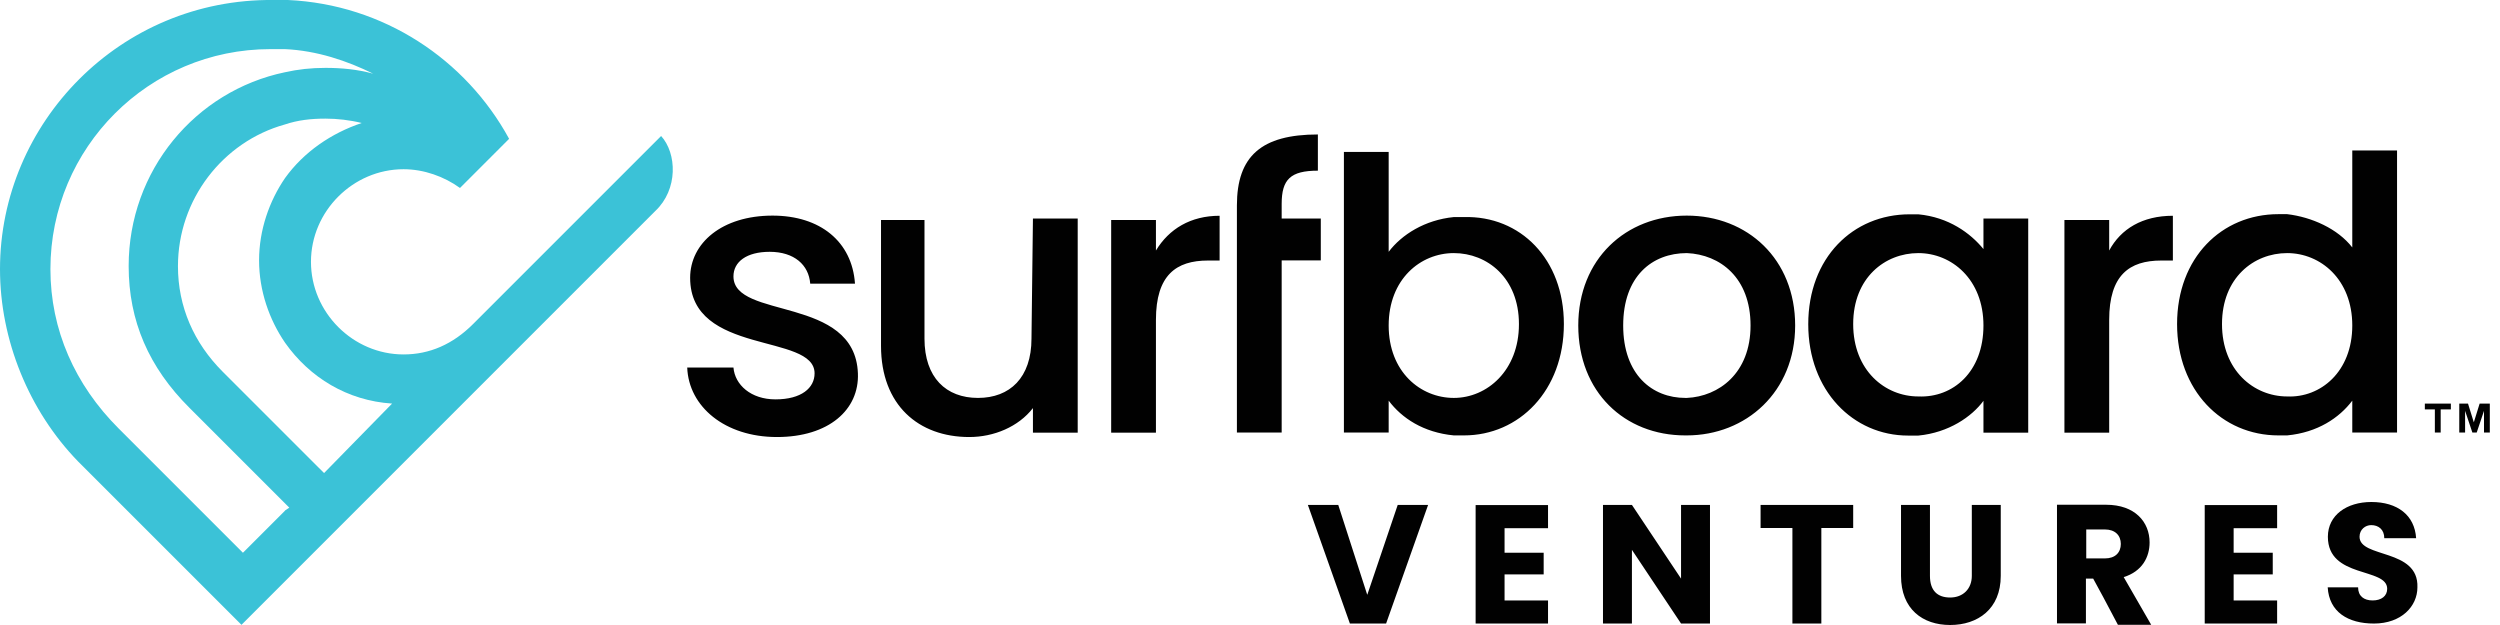 <svg width="160" height="40" viewBox="0 0 160 40" fill="none" xmlns="http://www.w3.org/2000/svg">
<g clip-path="url(#clip0_685_1249)">
<path d="M126.196 32.314H128.048V36.855C128.048 38.986 126.568 40 124.81 40C123.051 40 121.665 38.986 121.665 36.855V32.314H123.517V36.855C123.517 37.786 123.982 38.241 124.81 38.241C125.637 38.241 126.196 37.683 126.196 36.855V32.314ZM112.677 33.793H114.714V39.907H116.566V33.793H118.604V32.314H112.677V33.793ZM151.011 34.352C151.011 33.886 151.384 33.607 151.756 33.607C152.221 33.607 152.594 33.886 152.594 34.445H154.632C154.538 32.966 153.432 32.128 151.766 32.128C150.194 32.128 148.984 32.966 148.984 34.352C148.984 37.041 152.78 36.297 152.78 37.683C152.78 38.148 152.408 38.428 151.849 38.428C151.29 38.428 150.918 38.148 150.918 37.59H148.973C149.066 39.162 150.266 39.907 151.932 39.907C153.69 39.907 154.714 38.8 154.714 37.59C154.807 35.086 151.011 35.738 151.011 34.352ZM135.919 36.938L137.678 39.989H135.547L134.616 38.231L133.964 37.031H133.499V39.896H131.647V32.304H134.792C136.643 32.304 137.574 33.411 137.574 34.714C137.574 35.645 137.109 36.566 135.909 36.938H135.919ZM135.733 34.818C135.733 34.259 135.361 33.886 134.719 33.886H133.52V35.738H134.719C135.371 35.738 135.733 35.366 135.733 34.807V34.818ZM94.44 39.907H99.074V38.428H96.292V36.762H98.795V35.376H96.292V33.804H99.074V32.325H94.44V39.917V39.907ZM107.587 37.031L104.443 32.314H102.591V39.907H104.443V35.19L107.587 39.907H109.439V32.314H107.587V37.031ZM87.499 38.055L85.648 32.314H83.703L86.393 39.907H88.71L91.399 32.314H89.454L87.51 38.055H87.499ZM141.102 39.907H145.736V38.428H142.953V36.762H145.456V35.376H142.953V33.804H145.736V32.325H141.102V39.917V39.907ZM158.697 25.829L158.324 27.029L157.952 25.829H157.393V27.68H157.766V26.294L158.231 27.68H158.51L158.976 26.294V27.68H159.348V25.829H158.697ZM155.18 26.201H155.831V27.68H156.204V26.201H156.855V25.829H155.19V26.201H155.18ZM84.531 13.985H82.027V13.054C82.027 11.482 82.586 10.923 84.344 10.923V8.606C80.734 8.606 79.162 9.992 79.162 13.147V27.68H82.027V16.664H84.531V13.975V13.985ZM46.941 17.688C46.941 16.757 47.779 16.116 49.258 16.116C50.83 16.116 51.761 16.953 51.854 18.153H54.719C54.533 15.464 52.495 13.799 49.444 13.799C46.206 13.799 44.169 15.557 44.169 17.781C44.169 22.777 52.133 21.298 52.133 23.894C52.133 24.825 51.296 25.56 49.63 25.56C48.058 25.56 47.034 24.629 46.941 23.522H43.982C44.075 26.025 46.393 27.97 49.723 27.97C53.054 27.97 54.999 26.211 54.906 23.894C54.719 18.898 46.941 20.471 46.941 17.688ZM73.98 16.023V14.078H71.115V27.691H73.98V20.471C73.98 17.605 75.273 16.674 77.311 16.674H78.055V13.809C76.204 13.809 74.818 14.647 73.98 16.033V16.023ZM66.015 21.67C66.015 24.174 64.629 25.467 62.591 25.467C60.553 25.467 59.167 24.174 59.167 21.67V14.078H56.385V22.136C56.385 25.932 58.795 27.97 62.033 27.97C63.605 27.97 65.177 27.318 66.108 26.118V27.691H68.973V13.985H66.108L66.015 21.67ZM134.988 16.023V14.078H132.123V27.691H134.988V20.471C134.988 17.605 136.281 16.674 138.319 16.674H139.064V13.809C137.119 13.809 135.733 14.647 134.988 16.033V16.023ZM146.377 27.866H145.818C142.208 27.866 139.333 25.001 139.333 20.739C139.333 16.478 142.198 13.706 145.818 13.706H146.377C147.949 13.892 149.615 14.636 150.546 15.836V9.63H153.411V27.68H150.546V25.642C149.708 26.749 148.322 27.68 146.377 27.866ZM150.546 20.832C150.546 17.874 148.508 16.198 146.377 16.198C144.246 16.198 142.208 17.771 142.208 20.739C142.208 23.708 144.246 25.373 146.377 25.373C148.508 25.467 150.546 23.801 150.546 20.832ZM100.088 20.739C100.088 25.001 97.223 27.866 93.695 27.866H93.044C91.099 27.68 89.713 26.76 88.875 25.642V27.68H86.01V9.723H88.875V16.116C89.713 15.009 91.192 14.078 93.044 13.892H93.695C97.305 13.799 100.088 16.581 100.088 20.739ZM97.212 20.739C97.212 17.781 95.175 16.198 93.044 16.198C90.913 16.198 88.875 17.864 88.875 20.832C88.875 23.801 90.913 25.467 93.044 25.467C95.175 25.467 97.212 23.708 97.212 20.75V20.739ZM101.009 20.832C101.009 16.571 104.06 13.799 107.949 13.799C111.839 13.799 114.89 16.581 114.89 20.832C114.89 25.084 111.746 27.866 107.949 27.866H107.856C103.967 27.866 101.009 25.084 101.009 20.832ZM103.884 20.832C103.884 23.977 105.736 25.467 107.867 25.467H107.96C109.997 25.373 112.035 23.894 112.035 20.832C112.035 17.771 110.091 16.291 107.96 16.198C105.736 16.198 103.884 17.678 103.884 20.832ZM126.941 13.985H129.806V27.691H126.941V25.653C126.196 26.666 124.717 27.691 122.772 27.877H122.121C118.604 27.877 115.728 25.011 115.728 20.75C115.728 16.488 118.593 13.716 122.214 13.716H122.772C124.717 13.902 126.103 14.916 126.941 15.94V13.995V13.985ZM126.941 20.832C126.941 17.874 124.903 16.198 122.772 16.198C120.641 16.198 118.604 17.771 118.604 20.739C118.604 23.708 120.641 25.373 122.772 25.373C124.996 25.467 126.941 23.801 126.941 20.832Z" fill="#010101"/>
<path fill-rule="evenodd" clip-rule="evenodd" d="M42.317 8.699L30.277 20.739C28.984 22.032 27.494 22.684 25.829 22.684C22.591 22.684 19.902 19.995 19.902 16.757C19.902 13.519 22.591 10.83 25.829 10.83C27.122 10.83 28.425 11.295 29.439 12.03L32.583 8.885C29.811 3.796 24.536 0.279 18.423 -0H17.492C7.686 -0.093 0 7.872 0 17.223C0 21.764 1.852 26.294 4.996 29.532L15.454 39.989L18.143 37.3L41.934 13.509C43.413 12.123 43.32 9.806 42.307 8.699H42.317ZM18.236 32.687L15.547 35.376L7.582 27.411C4.8 24.629 3.227 21.112 3.227 17.223C3.227 9.444 9.527 3.144 17.305 3.144H18.236C20.274 3.237 22.219 3.889 23.884 4.717C22.87 4.437 21.846 4.344 20.833 4.344C19.902 4.344 19.074 4.437 18.236 4.624C12.495 5.823 8.234 10.923 8.234 17.026C8.234 20.543 9.527 23.512 12.123 26.098L18.329 32.304L18.516 32.49L18.236 32.676V32.687ZM20.74 30.276L18.236 27.773L14.254 23.791C12.402 21.939 11.389 19.622 11.389 17.036C11.389 12.775 14.254 9.071 18.236 7.965C19.074 7.685 19.902 7.592 20.833 7.592C21.578 7.592 22.405 7.685 23.15 7.872C21.205 8.523 19.447 9.723 18.247 11.389C17.233 12.868 16.581 14.719 16.581 16.664C16.581 18.609 17.233 20.46 18.247 21.939C19.819 24.163 22.229 25.642 25.094 25.829L20.74 30.276Z" fill="#3BC2D7"/>
</g>
<defs>
<clipPath id="clip0_685_1249">
<rect width="159.348" height="40" fill="white"/>
</clipPath>
</defs>
</svg>

